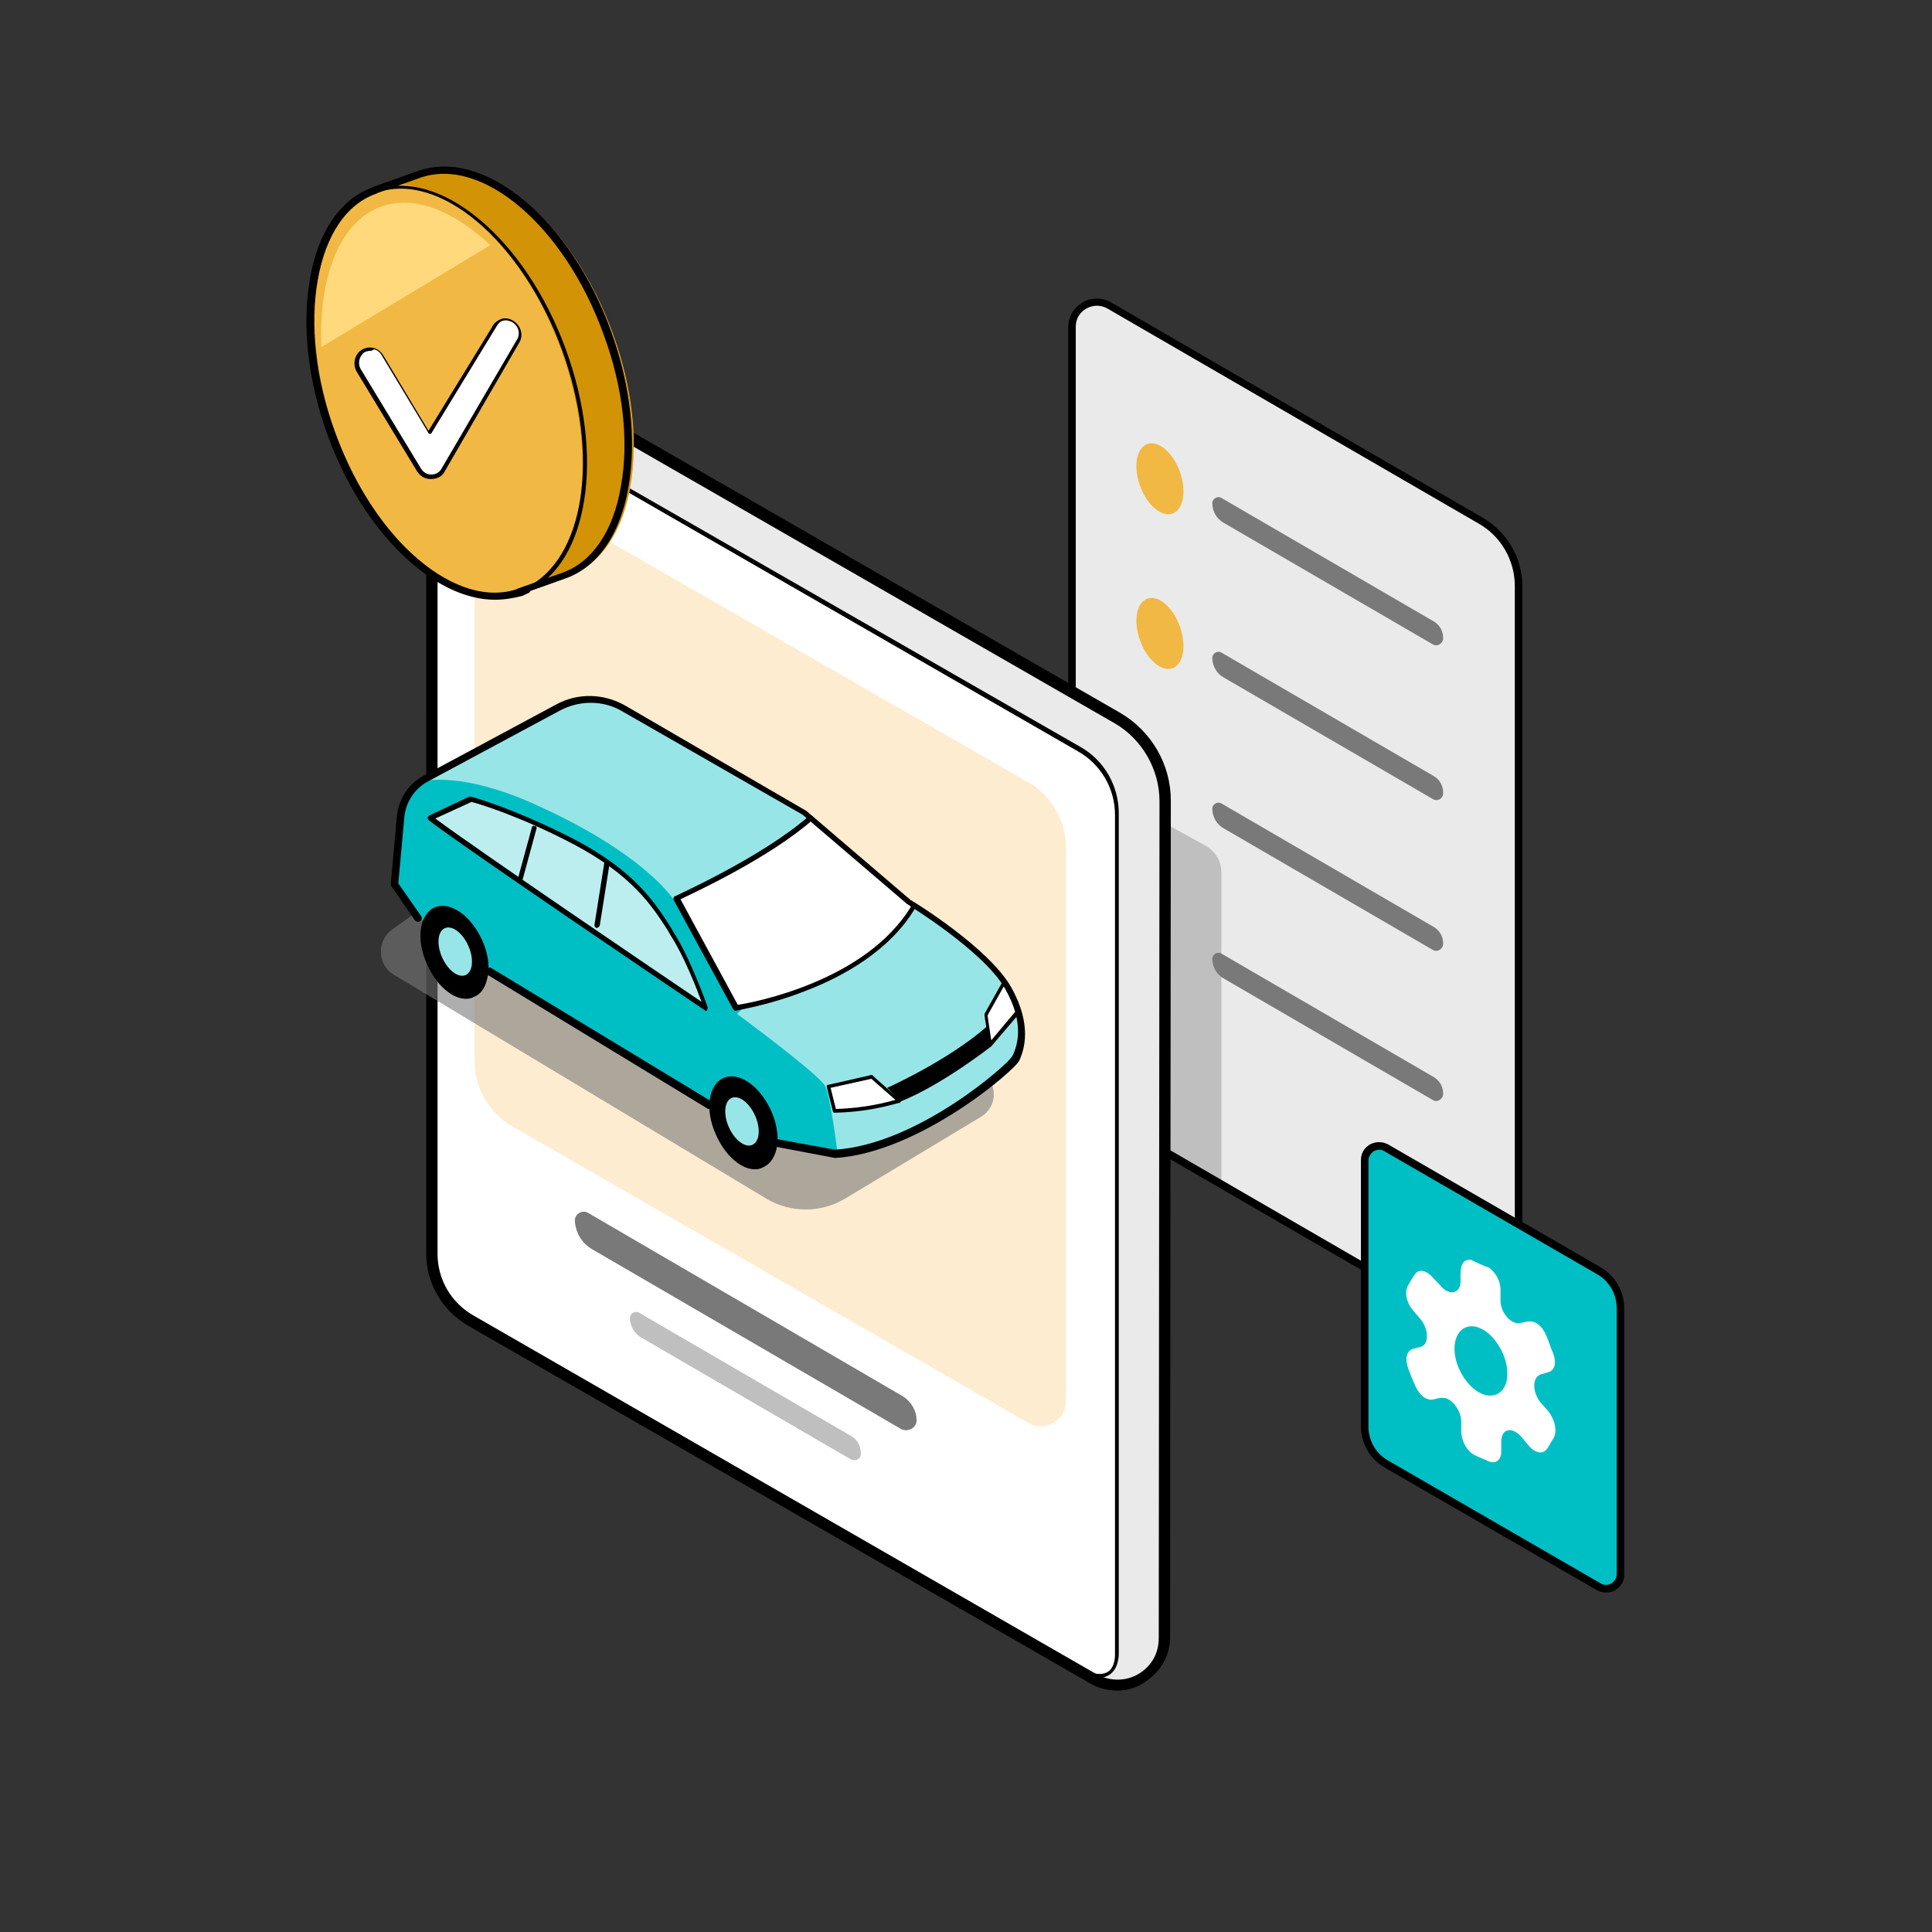 <svg xmlns="http://www.w3.org/2000/svg" xmlns:xlink="http://www.w3.org/1999/xlink" id="Layer_1" x="0px" y="0px" viewBox="0 0 256.1 256.1" style="enable-background:new 0 0 256.1 256.1;" xml:space="preserve"><rect x="0" y="0" width="256.1" height="256.1" fill="#333333" stroke="none"/><style type="text/css">	.st0{fill:#EAEAEA;}	.st1{fill:#BFBFBF;}	.st2{fill:#00BFC4;}	.st3{fill:#FFFFFF;}	.st4{fill:#FDECCF;}	.st5{fill:#F2B844;}	.st6{fill:#D39307;}	.st7{opacity:0.6;fill:#797979;}	.st8{fill:#98E5E7;}	.st9{fill:#BCEEEF;}	.st10{fill:#797979;}	.st11{fill:#FFD97B;}</style><g>	<path class="st0" d="M196.4,177l-49.2-28.5c-3.1-1.8-5-5.1-5-8.7V43.4c0-2.6,2.8-4.2,5-2.9L196.3,69c3.1,1.8,5,5.1,5,8.7v96.4  C201.4,176.6,198.6,178.2,196.4,177z"></path>	<path class="st1" d="M154.9,109.4l4.9,2.7c1.3,0.7,2.1,2.1,2.1,3.5v40.9l-11.4-5.4l1.5-39L154.9,109.4z"></path>	<path d="M198,177.9c-0.7,0-1.3-0.2-1.9-0.5c0,0,0,0,0,0l-49.2-28.5c-3.3-1.9-5.3-5.4-5.3-9.1V43.4c0-1.4,0.7-2.6,1.9-3.3  c1.2-0.7,2.6-0.7,3.8,0l49.2,28.5c3.3,1.9,5.3,5.4,5.3,9.1v96.4c0,1.4-0.7,2.6-1.9,3.3C199.3,177.7,198.7,177.9,198,177.9z   M196.6,176.5c0.9,0.5,1.9,0.5,2.8,0c0.9-0.5,1.4-1.4,1.4-2.4V77.7c0-3.4-1.8-6.6-4.8-8.3l-49.2-28.5c-0.9-0.5-1.9-0.5-2.8,0  c-0.9,0.5-1.4,1.4-1.4,2.4v96.4c0,3.4,1.8,6.6,4.8,8.3L196.6,176.5z"></path>	<path class="st2" d="M211.9,210.4l-28.2-16.3c-1.8-1-2.9-2.9-2.9-5v-35.3c0-1.5,1.6-2.4,2.8-1.6l28.2,16.3c1.8,1,2.9,2.9,2.9,5  v35.3C214.8,210.2,213.2,211.1,211.9,210.4z"></path>	<path d="M212.9,211.1c-0.4,0-0.8-0.1-1.2-0.3c0,0,0,0,0,0l-28.2-16.3c-1.9-1.1-3.1-3.2-3.1-5.4v-35.3c0-0.9,0.4-1.6,1.2-2.1  c0.8-0.4,1.6-0.4,2.4,0l28.2,16.3c1.9,1.1,3.1,3.2,3.1,5.4v35.3c0,0.9-0.4,1.6-1.2,2.1C213.7,211,213.3,211.1,212.9,211.1z   M212.2,209.9c0.4,0.3,1,0.2,1.4,0c0.4-0.3,0.7-0.7,0.7-1.2v-35.3c0-1.9-1-3.6-2.6-4.5l-28.2-16.3c-0.4-0.3-1-0.2-1.4,0  c-0.4,0.3-0.7,0.7-0.7,1.2v35.3c0,1.9,1,3.6,2.6,4.5L212.2,209.9z"></path>	<g>		<path class="st3" d="M148.2,95.2L66.8,48.4c-2.2-1.3-5-1.1-7,0.5l0,0c-1.6,1.2-2.5,3.1-2.5,5.1v112.2c0,3.7,2,7.1,5.1,8.9   l82.5,47.5c2.2,1.3,5,1.1,7-0.5l0,0c1.5-1.2,2.4-3,2.4-5l0.1-110.9C154.5,101.7,152.1,97.5,148.2,95.2z"></path>		<path class="st0" d="M148.1,94.9L66.7,48c-2.2-1.3-5-1.1-7,0.5c-1.4,1.1-2.3,2.7-2.5,4.4c1.2-2.1,4.6-0.6,4.6-0.6L143,98.9   c3.1,1.8,5,5.1,5,8.6v111.2c0,0,0.3,4.8-4.8,2.3l0,0.2l1.7,1c2.2,1.3,5,1.1,7-0.5c1.5-1.2,2.4-3,2.4-5l0.1-110.9   C154.4,101.3,152,97.1,148.1,94.9z"></path>		<path d="M145.8,222.4c-0.8,0-1.7-0.3-2.7-0.8c-0.1-0.1-0.2-0.2-0.1-0.3c0.1-0.1,0.2-0.2,0.3-0.1c1.6,0.8,2.8,0.9,3.6,0.4   c1-0.7,0.9-2.4,0.9-2.4l0-111.2c0-3.5-1.9-6.7-4.9-8.4L61.8,52.9l0,0c0,0-2.3-1-3.6-0.1c-0.6,0.4-1,1.1-1,2.2   c0,0.1-0.1,0.2-0.3,0.2c-0.1,0-0.2-0.1-0.2-0.3c0.1-1.2,0.5-2.1,1.2-2.6c1.6-1,4,0.1,4.1,0.1l81.2,46.6c3.2,1.8,5.1,5.2,5.1,8.8   v111.2c0,0.1,0.1,2-1.1,2.9C146.8,222.2,146.3,222.4,145.8,222.4z"></path>		<path d="M148.1,224.1c-1.2,0-2.4-0.3-3.5-0.9L62,175.7c-3.4-2-5.5-5.6-5.5-9.5V53.9c0-2.2,1-4.3,2.8-5.7c2.3-1.7,5.4-1.9,7.9-0.5   l81.3,46.8c4.1,2.4,6.7,6.8,6.7,11.6l-0.1,110.9c0,2.2-1,4.2-2.7,5.5C151.1,223.6,149.6,224.1,148.1,224.1z M63.6,48.3   c-1.2,0-2.4,0.4-3.4,1.2c-1.4,1.1-2.2,2.7-2.2,4.5v112.2c0,3.4,1.8,6.5,4.8,8.2l82.5,47.5c2,1.1,4.4,1,6.2-0.4   c1.4-1.1,2.1-2.6,2.1-4.4l0.1-110.9c0-4.2-2.3-8.2-5.9-10.3L66.4,49.1C65.6,48.6,64.6,48.3,63.6,48.3z"></path>	</g>	<path class="st4" d="M136.3,188.6l-68.4-39.3c-3.1-1.8-5-5.1-5-8.7V67.3c0-2.6,2.8-4.2,5-2.9l68.4,39.3c3.1,1.8,5,5.1,5,8.7v73.4  C141.3,188.3,138.5,189.9,136.3,188.6z"></path>	<path class="st5" d="M69.6,78.5c-8.5,3.1-19.7-6.3-25.1-21s-2.8-29.1,5.7-32.2l0.7-0.3l5.2-1.9c8.5-3.1,19.7,6.3,25.1,21  s2.8,29.1-5.7,32.2L71,78L69.6,78.5z"></path>	<path class="st6" d="M81.2,44.2c-5.3-14.7-16.6-24.1-25.1-21l-3.3,1.2c7.9,0.4,17,9.3,21.6,22c4.8,13.3,3.3,26.4-3.1,31.4l4.1-1.5  C84,73.3,86.5,58.9,81.2,44.2z"></path>	<g>		<path class="st7" d="M57.6,119.2l-5.6,4c-2.1,1.5-2,4.7,0.2,6l49.4,29.7c3.2,1.9,7.2,1.9,10.4,0l18.1-10.9   c2.1-1.3,2.2-4.3,0.2-5.7l-52.4-35.9L57.6,119.2z"></path>		<g>			<path class="st2" d="M57.1,123.4l-4.8-6.3l0.8-8.9c0.2-2.1,1.4-4,3.3-5.1l17.5-9.4c2.8-1.5,6.1-1.4,8.8,0.1l23.9,13.9l13.8,11.8    c0,0,10.2,6.2,13.2,11.4c3,5.1,1.5,8.3,1.1,9.4c-0.4,1.1-12.9,12-24,12.7l-9.2-1.7L57.1,123.4z"></path>			<path class="st8" d="M97.7,134.4c0,0,11,8.1,11.7,9.6c0.7,1.4,1.6,8.7,1.6,8.7s6-0.3,12.7-4.4s11-7.5,11.4-10.6    c0.4-3.1-2.8-9.2-5.1-11.2c-2.2-2-14.2-9.4-14.2-9.4L97.7,134.4z"></path>			<path class="st8" d="M56.5,103.5c0,0,4.8-1.1,13.9,2.9c15.2,6.7,19,13,19,13l10.5-5.7l7.9-5.4L81.2,93.1c0,0-2.6-1.2-6.7,0.5    C70.4,95.3,56.5,103.5,56.5,103.5z"></path>			<path d="M117.6,144.2c0,0,8.1-3.6,13.3-8.2l0.5,2.7c0,0-6.5,5.1-12,7.3L117.6,144.2z"></path>			<polyline class="st3" points="133,130.4 130.7,134.5 131.3,138.4 134.8,134.3    "></polyline>			<g>				<path d="M94,147c-0.1,0-0.2,0-0.3-0.1l-29.1-17.7c-0.2-0.1-0.3-0.5-0.2-0.7c0.1-0.2,0.5-0.3,0.7-0.2L94.3,146     c0.2,0.1,0.3,0.5,0.2,0.7C94.4,146.9,94.2,147,94,147z"></path>				<path class="st3" d="M121,120.4c-6.5,10.9-23.5,13.3-23.5,13.3l-7.9-14.5c0,0,11.4-5.1,17.7-10.6"></path>				<path class="st9" d="M57.1,108.4l5.3-2.5c0,0,5.8,1.5,13.9,5.8c8.1,4.3,10.6,8.7,12.9,12.1c2.2,3.4,4.5,9.8,4.5,9.8     S62.1,112.3,57.1,108.4z"></path>				<path d="M110.7,153.5C110.6,153.5,110.6,153.5,110.7,153.5l-7.9-1.5c-0.3-0.1-0.5-0.3-0.4-0.6s0.3-0.5,0.6-0.4l7.7,1.4     c11-0.7,23-11.4,23.5-12.4l0.1-0.2c0.5-1.2,1.6-4.1-1.1-8.8c-2.9-5-12.9-11.1-13-11.2l-13.8-11.8L82.5,94.3     c-2.5-1.5-5.7-1.5-8.3-0.1l-17.5,9.4c-1.7,0.9-2.9,2.7-3.1,4.7l-0.8,8.8l3,4.3c0.2,0.2,0.1,0.5-0.1,0.7     c-0.2,0.2-0.5,0.1-0.7-0.1l-3.1-4.5c-0.1-0.1-0.1-0.2-0.1-0.3l0.8-8.9c0.2-2.3,1.5-4.4,3.6-5.5l17.5-9.4     c2.9-1.6,6.4-1.5,9.3,0.2l23.9,13.9l13.8,11.8c0.4,0.2,10.3,6.3,13.3,11.5c2.9,5.1,1.7,8.4,1.2,9.6l-0.1,0.2     C134.6,141.8,121.9,152.8,110.7,153.5C110.7,153.5,110.7,153.5,110.7,153.5z"></path>				<ellipse transform="matrix(0.914 -0.406 0.406 0.914 -46.007 35.279)" cx="60.3" cy="126.2" rx="3.5" ry="6"></ellipse>									<ellipse transform="matrix(0.914 -0.406 0.406 0.914 -46.007 35.279)" class="st8" cx="60.3" cy="126.2" rx="1.9" ry="3.4"></ellipse>				<ellipse transform="matrix(0.914 -0.406 0.406 0.914 -51.868 52.752)" cx="98.6" cy="148.8" rx="3.5" ry="6"></ellipse>				<path d="M61.8,132.4c-0.8,0-1.6-0.3-2.4-0.9c-1.1-0.8-2.1-2.1-2.8-3.7c-1.5-3.3-1-6.6,1-7.5c2-0.9,4.8,1,6.3,4.3     c0.7,1.5,1,3.2,0.8,4.5c-0.2,1.5-0.8,2.6-1.8,3C62.6,132.3,62.2,132.4,61.8,132.4z M58.7,121.1c-0.2,0-0.5,0-0.7,0.1     c-1.5,0.7-1.7,3.5-0.5,6.2c0.6,1.4,1.5,2.5,2.5,3.3c0.9,0.7,1.8,0.9,2.4,0.6c0.7-0.3,1.1-1.1,1.2-2.2c0.1-1.2-0.1-2.6-0.8-4l0,0     C61.9,122.7,60.1,121.1,58.7,121.1z"></path>				<path d="M100.1,155c-0.8,0-1.6-0.3-2.4-0.9c-1.1-0.8-2.1-2.1-2.8-3.7c-1.5-3.3-1-6.6,1-7.5c2-0.9,4.8,1,6.3,4.3l0,0     c1.5,3.3,1,6.6-1,7.5C100.9,154.9,100.5,155,100.1,155z M97,143.6c-0.2,0-0.5,0-0.7,0.1c-1.5,0.7-1.7,3.5-0.5,6.2     c0.6,1.4,1.5,2.5,2.5,3.3c0.9,0.7,1.8,0.9,2.4,0.6c1.5-0.7,1.7-3.5,0.5-6.2l0,0C100.2,145.3,98.4,143.6,97,143.6z"></path>				<path d="M97.5,134c-0.1,0-0.2-0.1-0.3-0.2l-7.9-14.5c0-0.1-0.1-0.2,0-0.3c0-0.1,0.1-0.2,0.2-0.2c0.1-0.1,11.4-5.1,17.7-10.6     c0.1-0.1,0.3-0.1,0.5,0s0.1,0.3,0,0.5c-5.7,5-15.6,9.6-17.5,10.5l7.6,14c2-0.3,17-3.1,23-13.1c0.1-0.2,0.3-0.2,0.4-0.1     c0.2,0.1,0.2,0.3,0.1,0.4c-3.4,5.7-9.7,9.1-14.4,10.9C101.9,133.3,97.6,133.9,97.5,134C97.6,133.9,97.6,134,97.5,134z"></path>				<path d="M93.6,134c-0.1,0-0.1,0-0.2-0.1c-0.3-0.2-31.7-21.4-36.6-25.2c-0.1-0.1-0.1-0.2-0.1-0.3s0.1-0.2,0.2-0.3l5.3-2.5     c0.1,0,0.1,0,0.2,0c0.1,0,5.9,1.6,14,5.8c7.7,4.1,10.4,8.2,12.5,11.5l0.4,0.7c2.2,3.4,4.4,9.6,4.5,9.9c0,0.1,0,0.3-0.1,0.4     C93.8,133.9,93.7,134,93.6,134z M57.7,108.5c5.5,4.1,30.4,21,35.3,24.3c-0.7-1.9-2.4-6.2-4.1-8.8l-0.4-0.7     c-2.1-3.3-4.8-7.3-12.3-11.3c-7.4-3.9-12.9-5.5-13.7-5.7L57.7,108.5z"></path>				<path d="M69,116.7C69,116.7,69,116.7,69,116.7c-0.3-0.1-0.4-0.2-0.3-0.4l1.8-6.6c0-0.2,0.2-0.3,0.4-0.2c0.2,0,0.3,0.2,0.2,0.4     l-1.8,6.6C69.3,116.6,69.2,116.7,69,116.7z"></path>				<path d="M79.1,123C79.1,123,79,123,79.1,123c-0.2,0-0.3-0.2-0.3-0.4l1.3-8.2c0-0.2,0.2-0.3,0.4-0.3c0.2,0,0.3,0.2,0.3,0.4     l-1.3,8.2C79.4,122.9,79.2,123,79.1,123z"></path>				<g>					<path class="st3" d="M109.8,144l5.7-1.3l3.6,3.2c0,0-3.4,1.3-8.5,1.4L109.8,144z"></path>					<path d="M110.6,147.5c-0.1,0-0.2-0.1-0.2-0.2l-0.8-3.2c0-0.1,0-0.1,0-0.2c0-0.1,0.1-0.1,0.2-0.1l5.7-1.3c0.1,0,0.2,0,0.2,0.1      l3.6,3.2c0.1,0.1,0.1,0.1,0.1,0.2c0,0.1-0.1,0.2-0.2,0.2C119.2,146.1,115.8,147.4,110.6,147.5      C110.6,147.5,110.6,147.5,110.6,147.5z M110.1,144.2l0.7,2.8c3.9-0.1,6.8-0.9,7.9-1.2l-3.2-2.8L110.1,144.2z"></path>				</g>				<path d="M131.3,138.7C131.3,138.7,131.2,138.7,131.3,138.7c-0.2,0-0.2-0.1-0.2-0.2l-0.6-3.9c0-0.1,0-0.1,0-0.2l2.3-4.1     c0.1-0.1,0.2-0.2,0.3-0.1c0.1,0.1,0.2,0.2,0.1,0.3l-2.3,4.1l0.5,3.3l3.1-3.7c0.1-0.1,0.2-0.1,0.4,0c0.1,0.1,0.1,0.2,0,0.4     l-3.5,4.1C131.4,138.7,131.4,138.7,131.3,138.7z"></path>									<ellipse transform="matrix(0.914 -0.406 0.406 0.914 -51.863 52.648)" class="st8" cx="98.3" cy="148.7" rx="1.9" ry="3.4"></ellipse>			</g>		</g>	</g>	<path class="st10" d="M119.4,189.4l-40.9-23.8c-1.4-0.8-2.2-2.2-2.3-3.8v0c0-0.9,1-1.5,1.8-1l41.7,24.3c1.1,0.7,1.8,1.9,1.8,3.2v0  C121.5,189.3,120.3,189.9,119.4,189.4z"></path>	<path class="st1" d="M112.7,193.4L85,177.3c-0.9-0.5-1.5-1.5-1.5-2.6l0,0c0-0.6,0.7-1,1.2-0.7l28.2,16.4c0.8,0.5,1.2,1.3,1.2,2.2v0  C114.2,193.4,113.4,193.8,112.7,193.4z"></path>	<path d="M68.9,78.9c-0.2,0-0.4-0.1-0.5-0.3c-0.1-0.3,0-0.5,0.3-0.6l5.9-2.1c3.9-1.4,6.7-5.5,7.7-11.4c1.1-6,0.3-13.2-2.3-20.2  c-5.2-14.4-16.2-23.7-24.4-20.7l-5.9,2.1c-0.3,0.1-0.5,0-0.6-0.3c-0.1-0.3,0-0.5,0.3-0.6l5.9-2.1C64.1,19.5,75.6,29,81,43.9  c2.6,7.2,3.4,14.5,2.3,20.7c-1.1,6.3-4.1,10.6-8.4,12.1l-5.9,2.1C69,78.9,69,78.9,68.9,78.9z"></path>	<path d="M65.6,79.5c-8.1,0-17.5-8.9-22.2-21.9c-2.6-7.2-3.4-14.5-2.3-20.7c1.1-6.3,4.1-10.6,8.4-12.1c0.3-0.1,0.5,0,0.6,0.3  c0.1,0.3,0,0.5-0.3,0.6c-3.9,1.4-6.7,5.5-7.7,11.4c-1.1,6-0.3,13.2,2.3,20.2c5.2,14.4,16.2,23.7,24.4,20.7c0.3-0.1,0.5-0.2,0.8-0.3  c0.3-0.1,0.5,0,0.7,0.2s0,0.5-0.2,0.7c-0.3,0.1-0.6,0.3-0.9,0.4C68,79.3,66.8,79.5,65.6,79.5z"></path>	<path d="M69.8,78.3c-0.1,0-0.2-0.1-0.2-0.1c-0.1-0.1,0-0.3,0.1-0.3c7.8-3.7,9.9-17.5,4.8-31.5c-5.3-14.5-16.4-23.9-24.7-20.8  c-0.1,0-0.3,0-0.3-0.1c0-0.1,0-0.3,0.1-0.3c8.6-3.1,20,6.3,25.4,21.1c5.2,14.2,3,28.3-5,32.1C69.8,78.3,69.8,78.3,69.8,78.3z"></path>	<path class="st3" d="M68,42.7c-0.4-0.3-1-0.3-1.4-0.2c-0.5,0.1-0.9,0.5-1.1,0.9l-8.6,14l-6.2-10.3c-0.3-0.4-0.7-0.8-1.2-0.9  c-0.5-0.1-1,0-1.4,0.2c-0.8,0.5-1.1,1.7-0.5,2.6l8,13.2c0.3,0.5,0.9,0.9,1.5,0.9l0.1,0l0,0c0.7,0,1.3-0.4,1.6-1l10-17.1  C69.2,44.3,68.9,43.2,68,42.7z"></path>	<path d="M57.1,63.5C57.1,63.5,57.1,63.5,57.1,63.5L57.1,63.5c-0.8,0-1.4-0.4-1.8-1l-8-13.2c-0.6-1-0.3-2.3,0.6-2.9  c0.5-0.3,1-0.4,1.5-0.3c0.6,0.1,1.1,0.5,1.4,1l6,10l8.4-13.7c0.2-0.5,0.7-0.9,1.2-1.1c0.5-0.2,1.1-0.1,1.6,0.2h0  c1,0.6,1.4,1.8,0.9,2.8L59,62.4C58.7,63.1,58,63.5,57.1,63.5C57.2,63.5,57.2,63.5,57.1,63.5z M49.1,46.5c-0.3,0-0.6,0.1-0.8,0.2  c-0.7,0.5-0.9,1.5-0.5,2.2l8,13.2c0.3,0.5,0.8,0.8,1.3,0.8l0.1,0c0.6,0,1.1-0.3,1.4-0.9l10-17.1c0.4-0.8,0.1-1.7-0.7-2.2  c-0.4-0.2-0.8-0.3-1.2-0.2c-0.4,0.1-0.7,0.4-0.9,0.8l-8.6,14.1c0,0.1-0.1,0.1-0.2,0.1h0c-0.1,0-0.2,0-0.2-0.1l-6.2-10.3  c-0.2-0.4-0.6-0.7-1-0.8C49.3,46.5,49.2,46.5,49.1,46.5z"></path>	<g>		<g>			<path class="st3" d="M195,167c0.8,0.4,1.7,0.8,2.5,1.1c1,0.9,1.5,2,1.4,3.3c0,0.3,0,0.7,0,1c0,1.6,1.4,3.2,2.6,3    c0.4-0.1,0.7-0.2,1-0.2c1-0.2,1.9,0.5,2.5,1.9c0.3,0.7,0.5,1.4,0.8,2.1c0.6,1.4,0.3,2.5-0.6,2.7c-0.3,0.1-0.7,0.2-1,0.3    c-1.1,0.4-1.1,2.3,0,3.7c0.3,0.3,0.6,0.7,0.9,1c1,1.2,1.4,2.8,0.8,3.8c-0.3,0.4-0.5,0.9-0.8,1.3c-0.5,0.8-1.5,0.7-2.4-0.3    c-0.3-0.4-0.7-0.8-1-1.2c-1.3-1.5-2.7-1.1-2.7,0.6c0,0.4,0,0.9,0,1.3c0,1.2-0.8,1.7-1.7,1.3c-0.6-0.3-1.2-0.5-1.8-0.8    c-1-0.5-1.7-1.7-1.8-3c0-0.5,0-1.1,0-1.6c-0.1-1.5-1.4-3.1-2.5-3c-0.4,0-0.8,0.1-1.2,0.2c-0.9,0.2-1.8-0.5-2.4-1.8    c-0.3-0.7-0.6-1.4-0.9-2.2c-0.5-1.4-0.3-2.4,0.6-2.7c0.4-0.1,0.7-0.2,1.1-0.3c1-0.3,1-2.2,0-3.5c-0.3-0.4-0.7-0.8-1-1.2    c-1-1.1-1.3-2.6-0.7-3.5c0.3-0.5,0.5-0.9,0.8-1.3c0.5-0.8,1.4-0.7,2.3,0.2c0.4,0.5,0.9,0.9,1.3,1.4c1.1,1.2,2.5,0.8,2.5-0.7    c0-0.3,0-0.6,0-1C193.6,167.6,194,166.9,195,167z M196.3,176.1c-1.9-0.9-3.5,0.3-3.5,2.7c0,2.3,1.6,5,3.5,5.9    c1.9,0.9,3.6-0.3,3.5-2.7C199.8,179.7,198.2,177,196.3,176.1z"></path>		</g>	</g>	<path class="st10" d="M189.9,85.4l-27.7-16.1c-0.9-0.5-1.5-1.5-1.5-2.6l0,0c0-0.6,0.7-1,1.2-0.7l28.2,16.4c0.8,0.5,1.2,1.3,1.2,2.2  l0,0C191.3,85.3,190.5,85.8,189.9,85.4z"></path>	<ellipse transform="matrix(0.94 -0.342 0.342 0.94 -12.439 56.337)" class="st5" cx="153.7" cy="63.5" rx="2.8" ry="4.9"></ellipse>	<path class="st10" d="M189.9,105.9l-27.7-16.1c-0.9-0.5-1.5-1.5-1.5-2.6l0,0c0-0.6,0.7-1,1.2-0.7l28.2,16.4  c0.8,0.5,1.2,1.3,1.2,2.2l0,0C191.3,105.9,190.5,106.3,189.9,105.9z"></path>	<path class="st10" d="M189.9,125.9l-27.7-16.1c-0.9-0.5-1.5-1.5-1.5-2.6v0c0-0.6,0.7-1,1.2-0.7l28.2,16.4c0.8,0.5,1.2,1.3,1.2,2.2  l0,0C191.3,125.8,190.5,126.3,189.9,125.9z"></path>	<path class="st10" d="M189.9,145.8l-27.7-16.1c-0.9-0.5-1.5-1.5-1.5-2.6l0,0c0-0.6,0.7-1,1.2-0.7l28.2,16.4  c0.8,0.5,1.2,1.3,1.2,2.2l0,0C191.3,145.7,190.5,146.2,189.9,145.8z"></path>	<ellipse transform="matrix(0.94 -0.342 0.342 0.94 -19.448 57.571)" class="st5" cx="153.7" cy="84" rx="2.8" ry="4.9"></ellipse>	<path class="st11" d="M50.5,27.4c-5.5,2-8.3,9.4-7.9,18.6l22.4-13.5C60.1,27.9,54.9,25.8,50.5,27.4z"></path></g></svg>